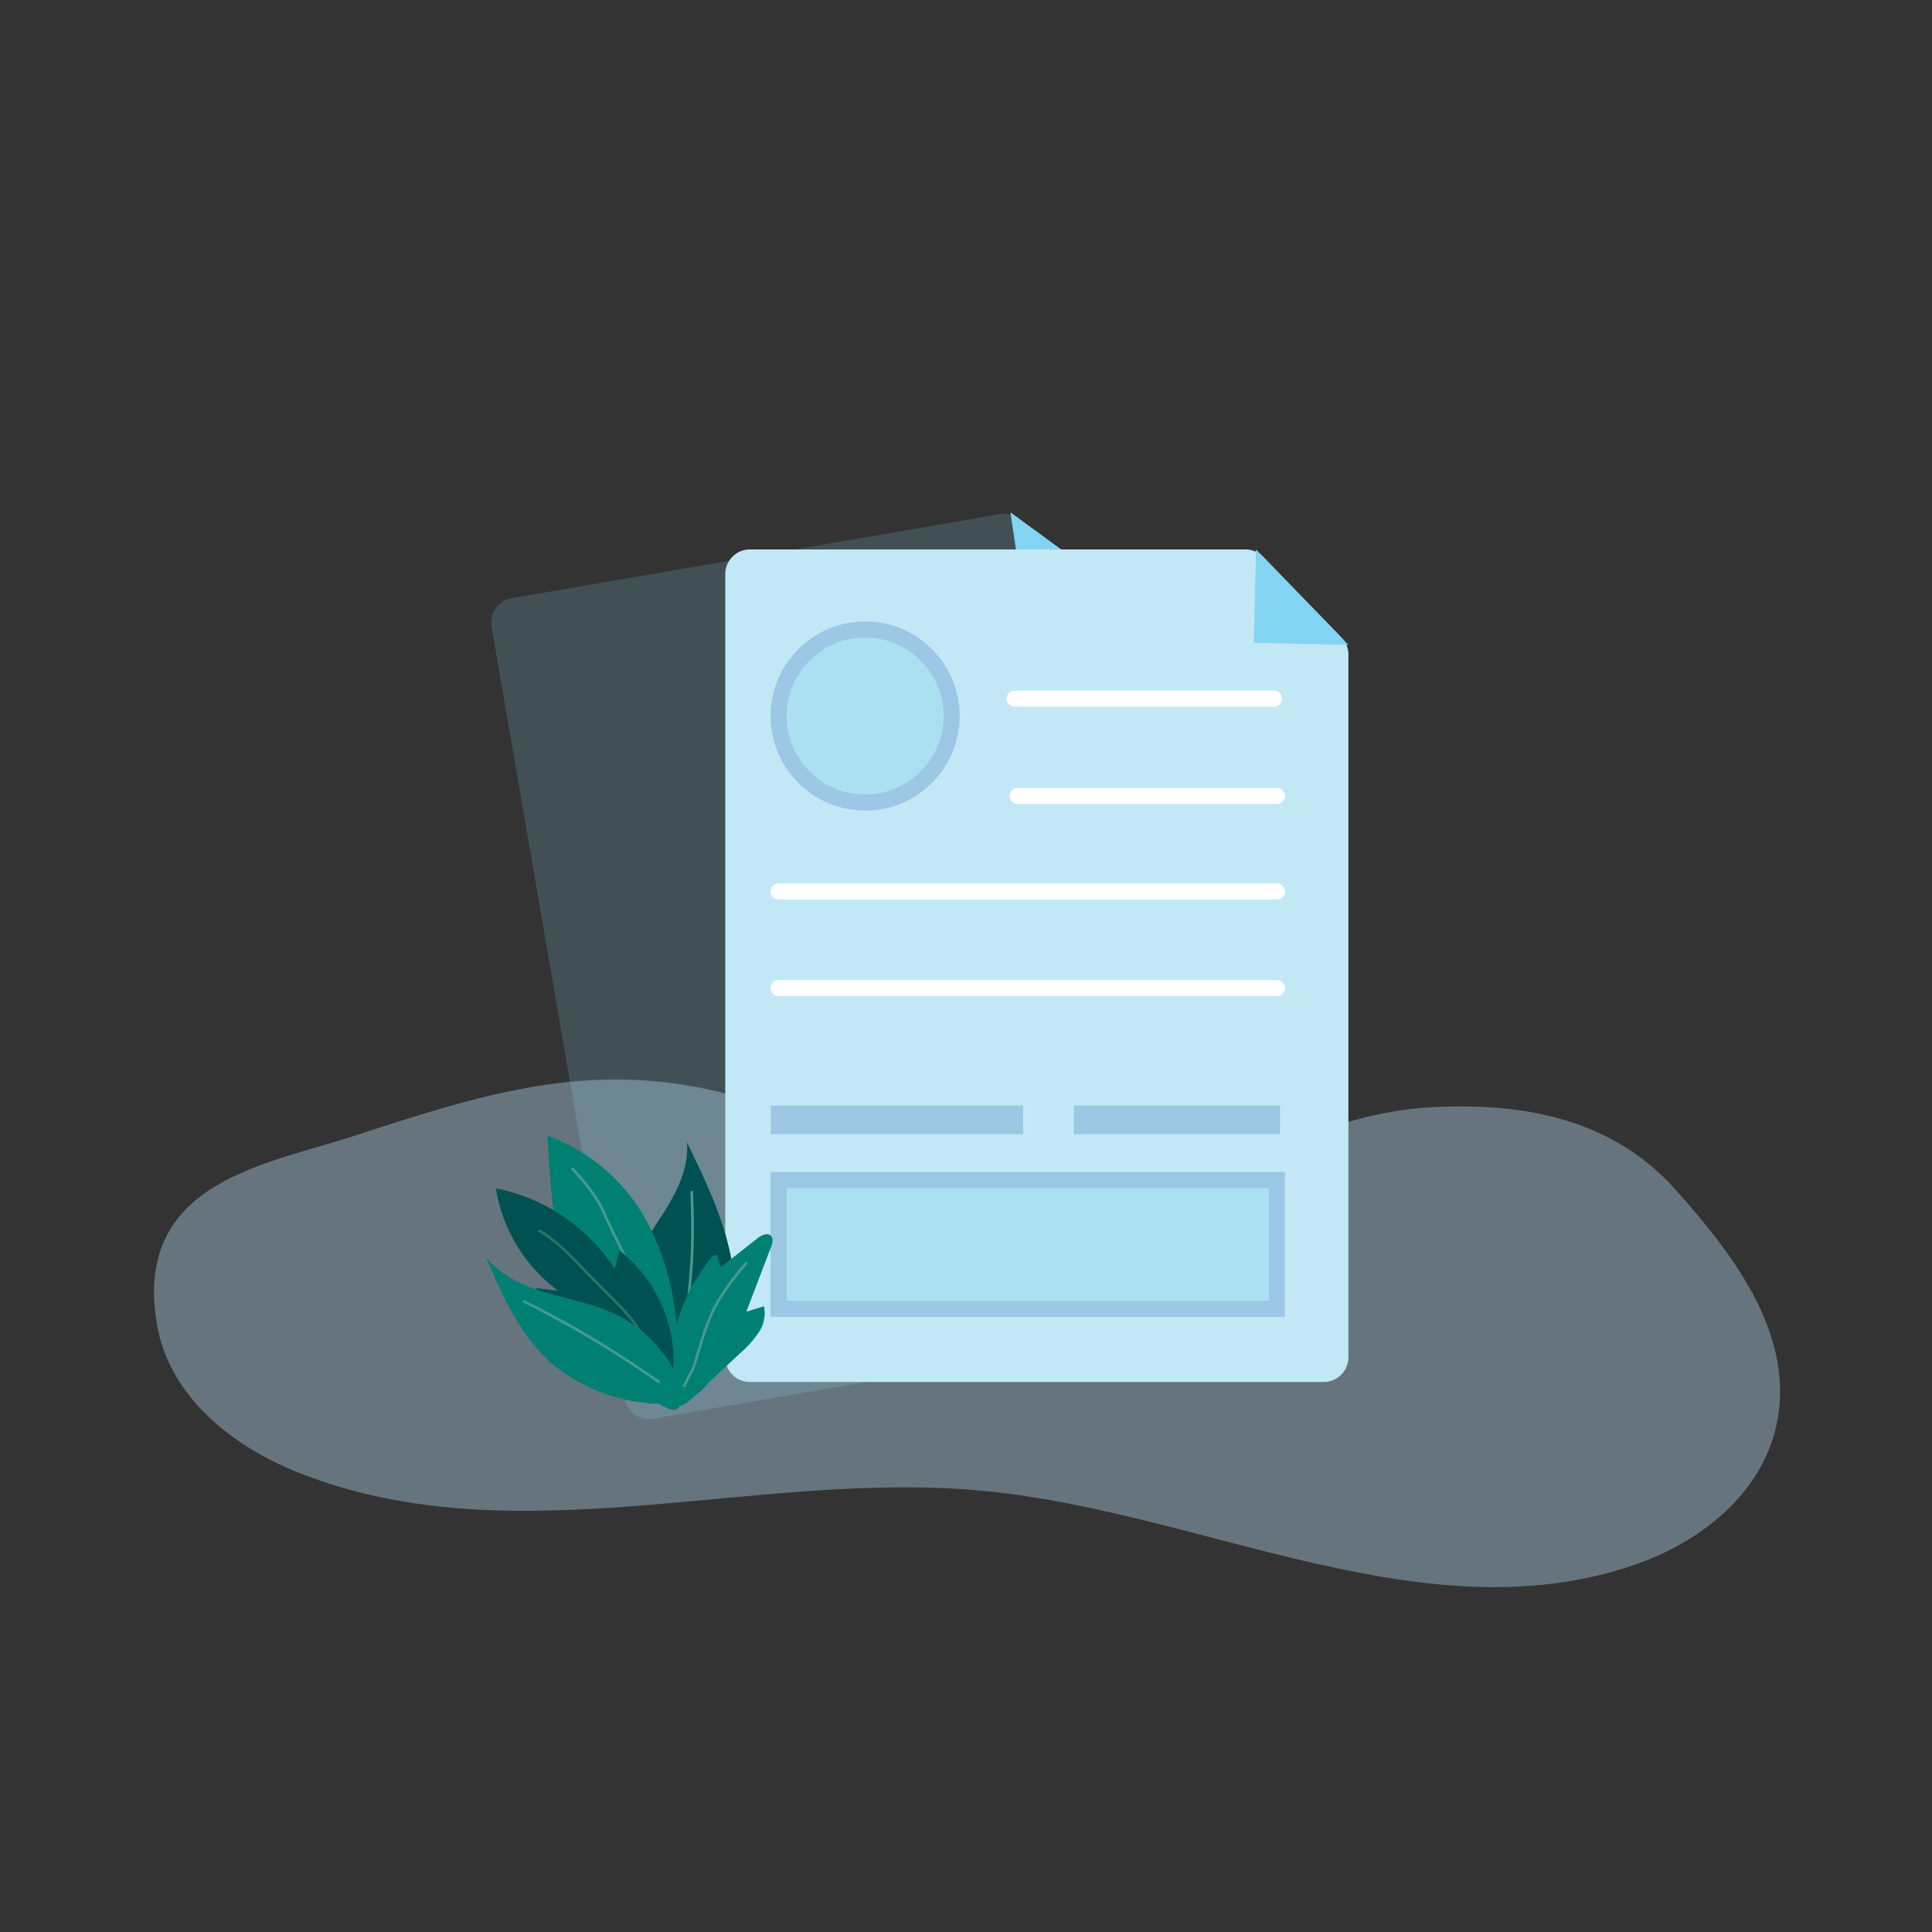<svg id="Layer_1" data-name="Layer 1" xmlns="http://www.w3.org/2000/svg" viewBox="0 0 360 360"><rect x="0" y="0" width="360" height="360" fill="#333333" stroke="none"/><defs><style>.cls-1{fill:#83d4f2;opacity:0.18;}.cls-2{fill:#b9dff6;opacity:0.38;}.cls-3{fill:#82d4f2;}.cls-4{fill:#c2e8f6;}.cls-5{fill:#abe0f2;stroke:#9cc7e5;}.cls-11,.cls-5,.cls-9{stroke-miterlimit:10;}.cls-5,.cls-6{stroke-width:3px;}.cls-11,.cls-6,.cls-9{fill:none;}.cls-6{stroke:#fff;stroke-linecap:round;stroke-linejoin:round;}.cls-7{fill:#9cc7e5;}.cls-8{fill:#005152;}.cls-9{stroke:#439b8e;}.cls-11,.cls-9{stroke-width:0.5px;}.cls-10{fill:#008072;}.cls-11{stroke:#2b7369;}</style></defs><path class="cls-1" d="M186.36,95.8l-91,15.67a4.6,4.6,0,0,0-3.76,5.32L116.37,260.6a4.6,4.6,0,0,0,5.32,3.76L227,246.21a4.6,4.6,0,0,0,3.76-5.32l-22.21-129a4.67,4.67,0,0,0-1.82-2.94L189.86,96.62A4.6,4.6,0,0,0,186.36,95.8Z"/><path class="cls-2" d="M133.92,203.44c15,3.62,29.08,10.78,43.79,15.63s30.8,7.3,45.21,1.44c16.73-6.81,27.71-13.63,45.51-14.28,16.31-.6,32.22,2.52,43.73,15.39,10.52,11.76,21.9,26.42,19.1,42.71-2.4,13.9-14.6,23.12-26.76,27.28-39.07,13.38-80-9.73-120.73-13.76-42.89-4.24-87.79,12.72-128.31-3.51-11.92-4.77-24-13.95-26.26-27.82C24.89,220.31,49.5,217,65.6,211.78,89,204.16,109.24,197.48,133.92,203.44Z"/><polygon class="cls-3" points="208.27 110.08 190.84 112.68 188.28 95.47 208.27 110.08"/><path class="cls-4" d="M232.09,102.38H139.74a4.6,4.6,0,0,0-4.6,4.6V252.91a4.6,4.6,0,0,0,4.6,4.6H246.65a4.61,4.61,0,0,0,4.61-4.6V122a4.63,4.63,0,0,0-1.3-3.21l-14.56-15A4.61,4.61,0,0,0,232.09,102.38Z"/><polygon class="cls-3" points="251.26 120.17 233.64 119.77 234.04 102.38 251.26 120.17"/><circle class="cls-5" cx="161.2" cy="133.42" r="16.12"/><line class="cls-6" x1="189.06" y1="130.18" x2="237.38" y2="130.18"/><line class="cls-6" x1="189.63" y1="148.3" x2="237.94" y2="148.3"/><line class="cls-6" x1="145.08" y1="166.12" x2="237.94" y2="166.12"/><rect class="cls-5" x="145.08" y="219.88" width="92.86" height="24.02"/><rect class="cls-7" x="143.65" y="205.99" width="47" height="5.34"/><rect class="cls-7" x="200.12" y="205.99" width="38.4" height="5.34"/><line class="cls-6" x1="145.08" y1="184.13" x2="237.94" y2="184.13"/><path class="cls-8" d="M116.09,241.22c.67-5.16,3.86-9.59,6.73-13.93s5.61-9.23,5.19-14.42c3.32,6.84,6.68,13.77,8.17,21.23s.95,15.61-3.12,22c-1.51,2.38-3.66,4.58-6.42,5.15C118.52,263,115.38,246.69,116.09,241.22Z"/><path class="cls-9" d="M128.88,221.94s.38,7.44,0,13.17-.55,6.2-1.33,12.94"/><path class="cls-10" d="M125.7,243.74a46.4,46.4,0,0,0-6.5-18.42A34.89,34.89,0,0,0,102,211.61c.55,10.07,1.28,20.29,4.78,29.76a42,42,0,0,0,9.7,15.39,29.44,29.44,0,0,0,7.47,5.45c4.08,2,2.85-3,2.77-5.75A102.19,102.19,0,0,0,125.7,243.74Z"/><path class="cls-9" d="M106.57,217.67s4.3,4.47,5.79,7.94,6.12,12.57,6.12,12.57"/><path class="cls-10" d="M133.21,233.84c.85-.25.65,2.64,1.35,2.09l6.53-5.15c.75-.59,1.88-1.17,2.56-.5.52.54.29,1.43,0,2.13l-4.58,12,3.29-1a6.41,6.41,0,0,1-1,4.89,19,19,0,0,1-3.41,3.81l-7.3,6.81c-1.74,1.62-4.66,5.28-5.46,1-1-5.36,0-11.43,2-16.46a31.9,31.9,0,0,1,2-4.26C129.87,238.19,132.33,234.09,133.21,233.84Z"/><path class="cls-9" d="M139.13,235.28s-4.47,5-6.45,9.34-3,9.46-3.68,10.65-1.58,3.15-1.58,3.15"/><path class="cls-8" d="M115.43,233l-.88,3.42a34.55,34.55,0,0,0-22.15-15A29.58,29.58,0,0,0,104,240.51L99.71,240c.48.06,2.76,4.42,3.25,5a36,36,0,0,0,4.06,4.41,36.41,36.41,0,0,0,10.43,6.7c2.6,1.1,7.59,3.45,8-.89a24.76,24.76,0,0,0-2-11.63A26.22,26.22,0,0,0,115.43,233Z"/><path class="cls-11" d="M100.35,229.27s2.85,1.36,7.26,6.07,10.55,10.22,11.5,12.6,2.75,5.72,2.75,5.72"/><path class="cls-10" d="M114.68,244.89c-4-1.93-8.49-2.71-12.78-4s-8.61-3.15-11.36-6.67c3.08,7.17,6.33,14.59,12.18,19.76A32.24,32.24,0,0,0,125,261.54c2.52-.12,2.88-.43,2.07-2.93a21.78,21.78,0,0,0-2.88-5.59A24.3,24.3,0,0,0,114.68,244.89Z"/><path class="cls-9" d="M122.91,257.61a190.52,190.52,0,0,0-25.44-15.19"/></svg>